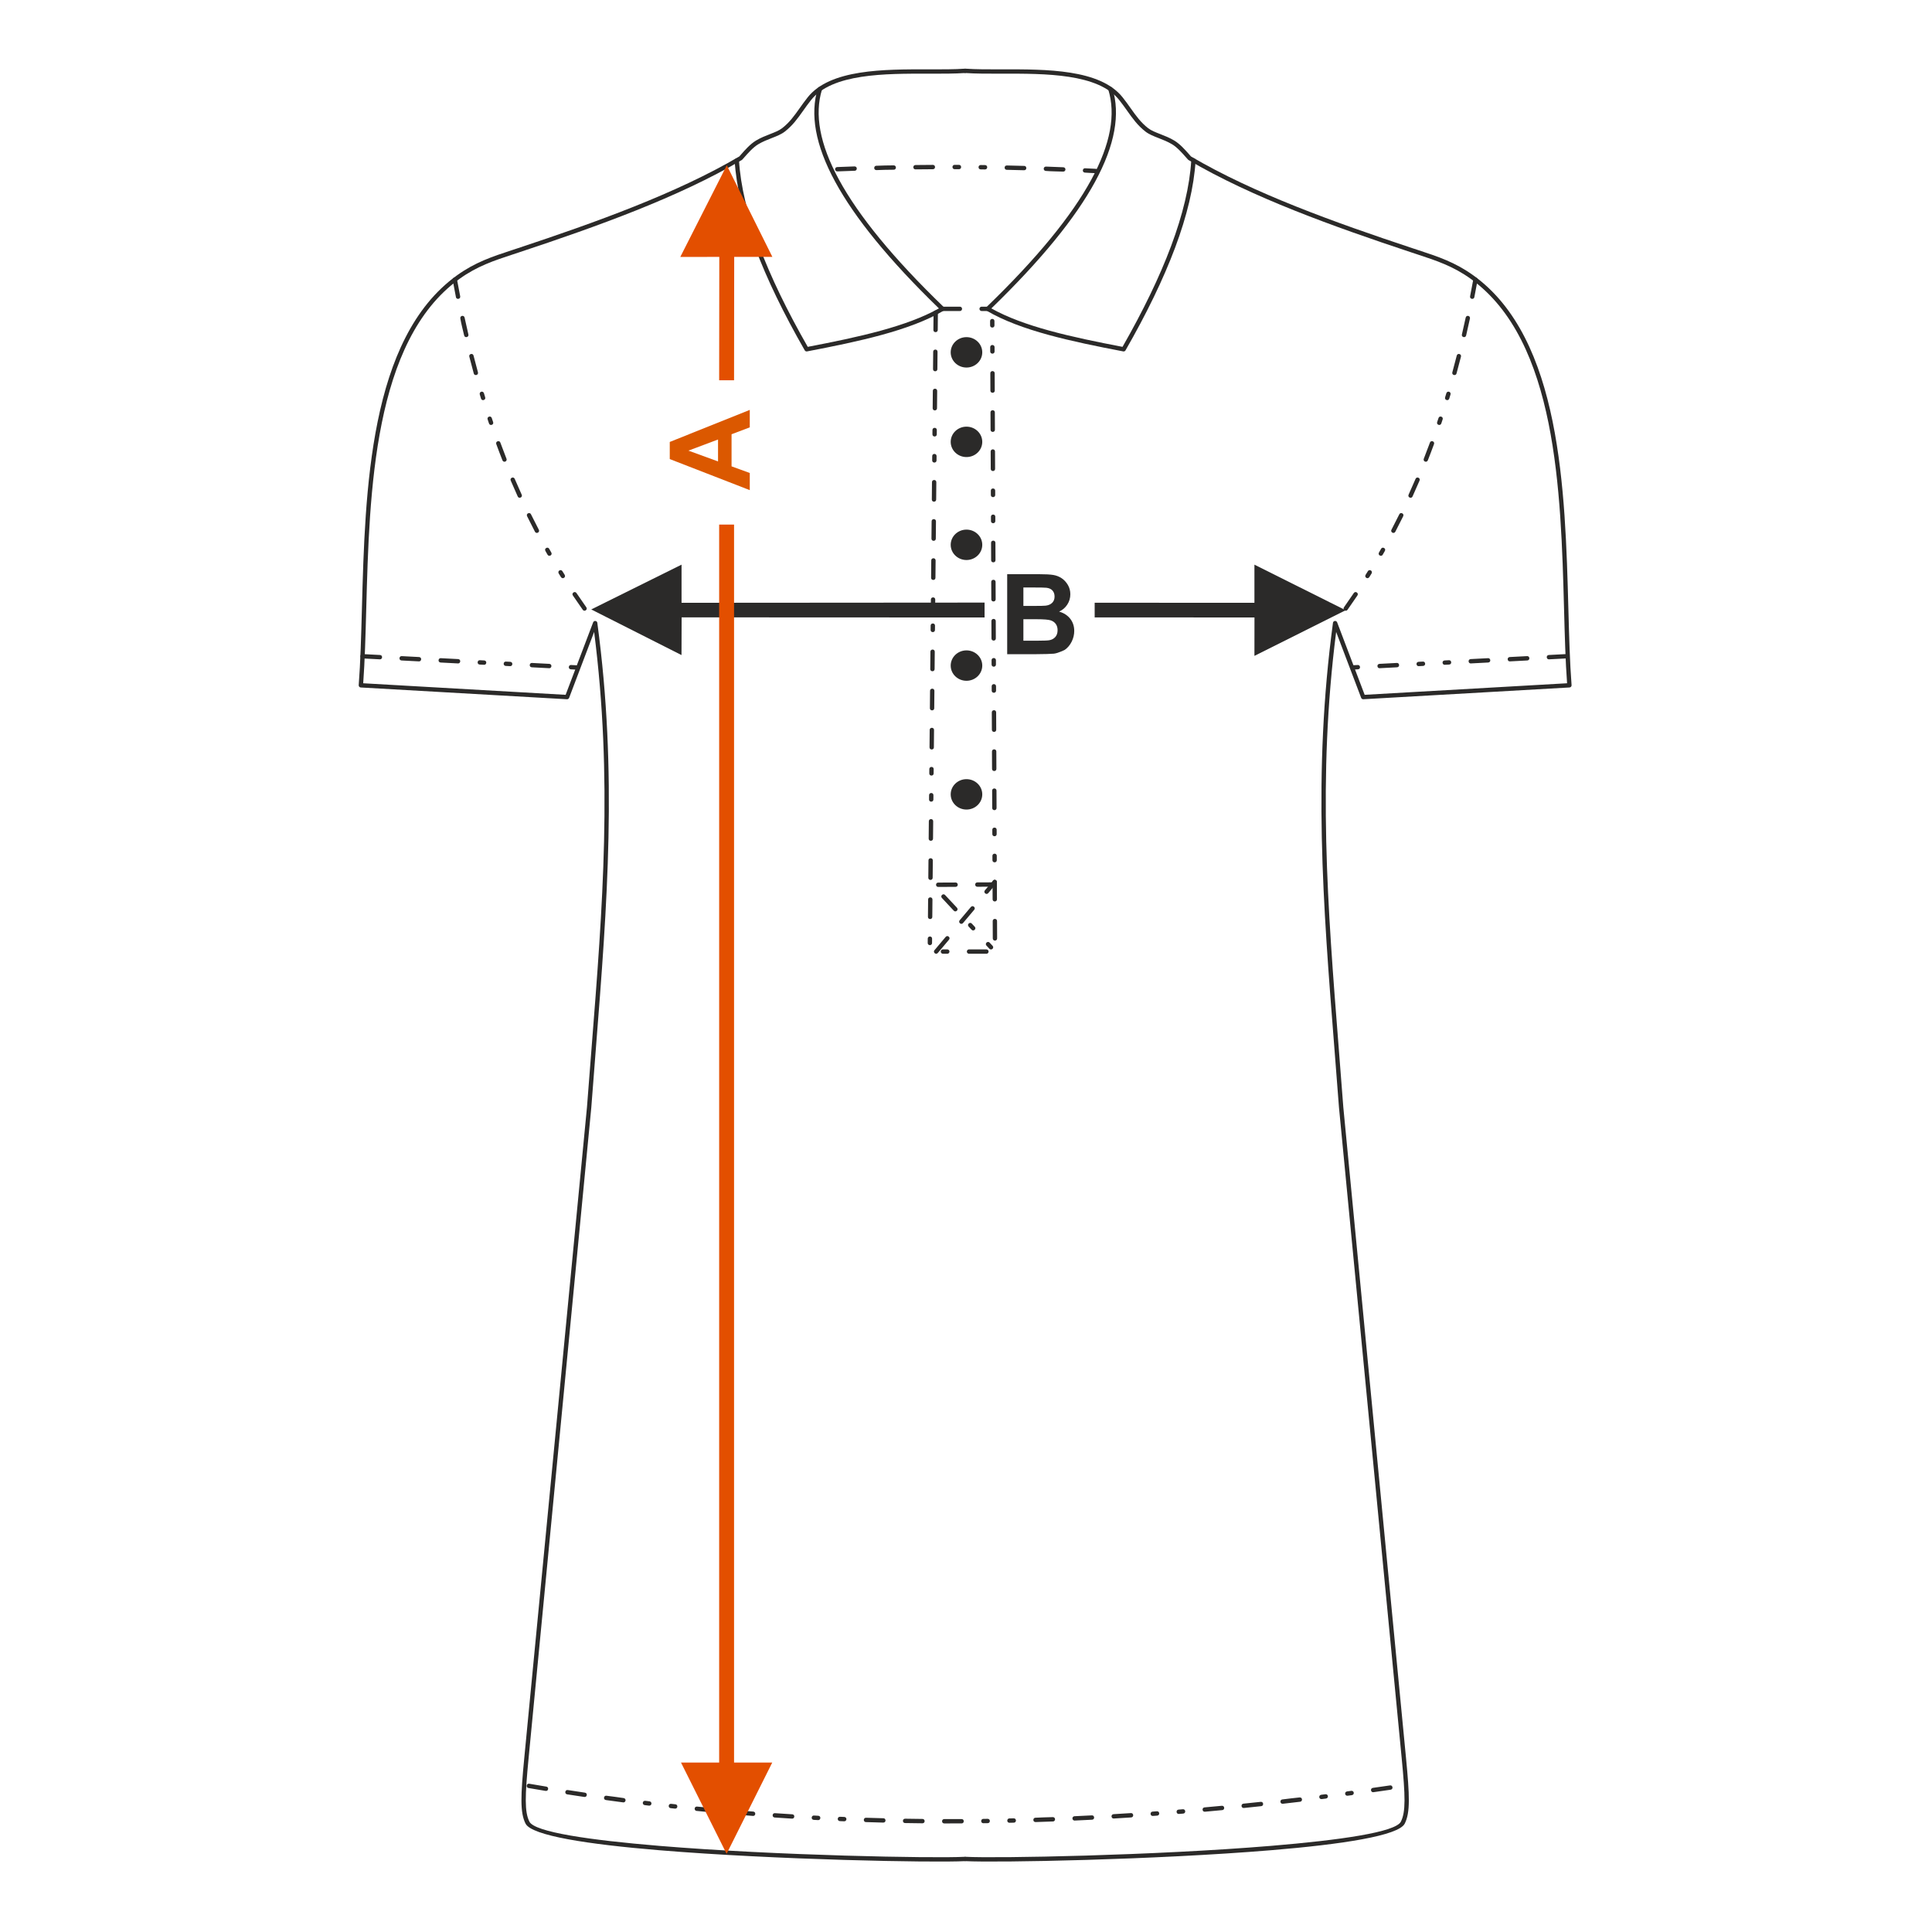 <?xml version="1.0" encoding="UTF-8"?>
<!DOCTYPE svg PUBLIC "-//W3C//DTD SVG 1.1//EN" "http://www.w3.org/Graphics/SVG/1.1/DTD/svg11.dtd">
<!-- Creator: CorelDRAW 2017 -->
<svg xmlns="http://www.w3.org/2000/svg" xml:space="preserve" width="1000px" height="1000px" version="1.1" style="shape-rendering:geometricPrecision; text-rendering:geometricPrecision; image-rendering:optimizeQuality; fill-rule:evenodd; clip-rule:evenodd"
viewBox="0 0 1000 1000"
 xmlns:xlink="http://www.w3.org/1999/xlink">
 <defs>
  <style type="text/css">
   <![CDATA[
    .fil1 {fill:none}
    .fil4 {fill:#2B2A29}
    .fil3 {fill:#2B2A29;fill-rule:nonzero}
    .fil0 {fill:#2B2A29;fill-rule:nonzero}
    .fil2 {fill:#DB5800;fill-rule:nonzero}
    .fil5 {fill:#E34F00;fill-rule:nonzero}
   ]]>
  </style>
 </defs>
 <g id="Ebene_x0020_1">
  <path class="fil0" d="M521.317 297.2l16.563 0c3.287,0 5.726,0.135 7.337,0.404 1.619,0.281 3.056,0.849 4.328,1.707 1.272,0.868 2.333,2.015 3.182,3.452 0.848,1.436 1.272,3.056 1.272,4.839 0,1.928 -0.52,3.712 -1.562,5.322 -1.041,1.62 -2.458,2.825 -4.242,3.634 2.517,0.742 4.444,1.996 5.804,3.77 1.35,1.774 2.025,3.856 2.025,6.257 0,1.89 -0.434,3.721 -1.311,5.504 -0.877,1.784 -2.074,3.211 -3.596,4.281 0,0 -3.385,1.716 -5.611,1.967 -1.389,0.145 -4.753,0.241 -10.085,0.279l-14.104 0 0 -41.416zm8.388 6.883l0 9.544 5.475 0c3.249,0 5.274,-0.048 6.064,-0.144 1.427,-0.164 2.555,-0.656 3.375,-1.475 0.819,-0.819 1.224,-1.889 1.224,-3.22 0,-1.282 -0.356,-2.314 -1.06,-3.114 -0.704,-0.8 -1.755,-1.282 -3.144,-1.446 -0.829,-0.097 -3.21,-0.145 -7.133,-0.145l-4.801 0zm0 16.428l0 11.106 7.751 0c3.008,0 4.926,-0.087 5.736,-0.25 1.244,-0.232 2.256,-0.781 3.036,-1.659 0.782,-0.887 1.177,-2.053 1.177,-3.528 0,-1.254 -0.299,-2.305 -0.907,-3.172 -0.597,-0.867 -1.474,-1.504 -2.612,-1.899 -1.138,-0.395 -3.615,-0.598 -7.423,-0.598l-6.758 0z"/>
  <rect class="fil1" x="-0.001" y="-0.001" width="1000.002" height="1000.002"/>
  <polygon class="fil0" points="649.29,312.007 566.599,311.973 566.599,319.562 649.316,319.602 649.29,339.479 696.506,315.863 649.29,292.263 "/>
  <polygon class="fil0" points="306.03,315.445 352.769,292.263 352.769,312.007 509.615,311.897 509.615,319.608 352.808,319.541 352.743,339.061 "/>
  <path class="fil2" d="M388.083 212.16l0 9.034 -9.429 3.576 0 16.611 9.429 3.442 0 8.87 -41.417 -16.081 0 -8.86 41.417 -16.592zm-16.428 15.329l-15.329 5.755 15.329 5.593 0 -11.348z"/>
  <path class="fil3" d="M499.547 37.786c-0.619,-0.042 -1.087,-0.577 -1.045,-1.196 0.041,-0.62 0.577,-1.088 1.196,-1.047 5.47,0.383 11.93,0.368 18.818,0.352 23.084,-0.054 50.936,-0.12 62.546,14.481 1.547,1.947 2.885,3.831 4.164,5.635 2.751,3.877 5.234,7.378 9.067,10.346 1.591,1.233 3.828,2.105 6.262,3.053 2.337,0.911 4.851,1.891 7.261,3.342 2.972,1.79 5.702,4.895 7.709,7.18l0.915 1.04c16.245,9.558 34.834,18.09 54.356,25.889 19.611,7.835 40.159,14.931 60.216,21.589l3.04 0.999c10.349,3.401 19.104,6.277 28.615,13.13 45.347,32.673 47.466,111.228 49.117,172.445 0.388,14.429 0.752,27.89 1.658,39.603 0.046,0.619 -0.419,1.159 -1.038,1.204l-106.758 6.096c-0.515,0.027 -0.969,-0.297 -1.126,-0.764l-12.934 -34.074c-9.659,75.838 -4.469,141.724 1.358,215.657 0.78,9.908 1.573,19.961 2.354,30.355l32.444 336.743c0.947,9.826 1.498,16.864 1.469,22.146 -0.03,5.423 -0.672,9.041 -2.124,11.915 -3.158,6.252 -32.336,10.707 -68.972,13.748 -60.755,5.042 -142.433,6.51 -158.499,5.664 -0.62,-0.031 -1.096,-0.56 -1.064,-1.178 0.031,-0.619 0.559,-1.096 1.178,-1.064 16.013,0.843 97.514,-0.627 158.201,-5.665 35.928,-2.983 64.417,-7.105 67.151,-12.516 1.288,-2.55 1.859,-5.864 1.888,-10.912 0.027,-5.189 -0.521,-12.166 -1.461,-21.926l-32.454 -336.788c-0.764,-10.189 -1.565,-20.342 -2.353,-30.346 -5.948,-75.477 -11.236,-142.578 -0.765,-220.54 0.049,-0.402 0.314,-0.763 0.718,-0.915 0.58,-0.218 1.227,0.075 1.446,0.655l14.241 37.516 104.773 -5.983c-0.839,-11.392 -1.194,-24.529 -1.574,-38.577 -1.637,-60.729 -3.739,-138.656 -48.185,-170.68 -9.218,-6.642 -17.826,-9.471 -27.998,-12.813l-3.049 -1.008c-20.102,-6.672 -40.691,-13.783 -60.339,-21.632 -19.681,-7.862 -38.427,-16.471 -54.812,-26.126 -0.095,-0.057 -0.184,-0.128 -0.263,-0.215l-1.058 -1.187c-1.911,-2.174 -4.51,-5.131 -7.181,-6.739 -2.27,-1.366 -4.675,-2.304 -6.91,-3.176 -2.595,-1.011 -4.98,-1.94 -6.825,-3.37 -4.099,-3.174 -6.673,-6.803 -9.524,-10.82 -1.254,-1.769 -2.566,-3.617 -4.094,-5.539 -10.934,-13.753 -38.194,-13.689 -60.787,-13.636 -6.964,0.017 -13.493,0.032 -18.969,-0.351z"/>
  <path class="fil3" d="M764.805 144.943c0.251,-1.507 -1.978,-1.824 -2.214,-0.405 -0.54,2.946 -1.099,5.888 -1.677,8.828 -0.258,1.544 1.977,1.816 2.208,0.434 0.579,-2.949 1.137,-5.901 1.683,-8.857zm-69.174 169.394c-0.858,1.226 0.995,2.504 1.838,1.299 1.742,-2.457 3.448,-4.932 5.131,-7.429 0.818,-1.17 -0.987,-2.514 -1.87,-1.254 -1.67,2.483 -3.368,4.942 -5.099,7.384zm11.2 -16.793c-0.742,1.236 1.023,2.457 1.909,1.191l1.192 -1.917c0.757,-1.389 -1.199,-2.377 -1.917,-1.181l-1.184 1.907zm6.916 -11.547c-0.738,1.354 1.271,2.37 1.953,1.119l1.116 -1.963c0.729,-1.337 -1.268,-2.371 -1.96,-1.105l-1.109 1.949zm6.468 -11.802c-0.687,1.26 1.26,2.388 1.994,1.043 1.397,-2.667 2.756,-5.352 4.087,-8.052 0.649,-1.427 -1.441,-2.266 -2.019,-0.992 -1.324,2.683 -2.674,5.351 -4.062,8.001zm8.861 -18.139c-0.613,1.35 1.436,2.276 2.049,0.93 1.247,-2.738 2.456,-5.493 3.639,-8.26 0.587,-1.293 -1.429,-2.293 -2.07,-0.884 -1.177,2.751 -2.378,5.49 -3.618,8.214zm7.87 -18.593c-0.495,1.36 1.459,2.219 2.095,0.818 1.099,-2.8 2.175,-5.611 3.207,-8.437 0.496,-1.484 -1.67,-2.103 -2.113,-0.773 -1.03,2.809 -2.096,5.606 -3.189,8.392zm6.92 -18.975c-0.471,1.414 1.668,2.114 2.134,0.717l0.716 -2.14c0.466,-1.399 -1.666,-2.12 -2.137,-0.706l-0.713 2.129zm4.115 -12.824c-0.445,1.334 1.66,2.132 2.152,0.652l0.653 -2.16c0.366,-1.466 -1.69,-2.042 -2.157,-0.641l-0.648 2.149zm3.739 -12.942c-0.376,1.499 1.825,1.972 2.169,0.594 0.769,-2.91 1.56,-5.805 2.305,-8.722 0.363,-1.451 -1.824,-1.979 -2.18,-0.556 -0.741,2.905 -1.529,5.787 -2.294,8.684zm4.952 -19.592c-0.348,1.394 1.822,1.995 2.193,0.51 0.681,-2.929 1.341,-5.863 1.975,-8.801 0.023,-0.091 0.03,-0.221 0.023,-0.317 -0.117,-1.279 -1.903,-1.438 -2.222,-0.157 -0.657,2.923 -1.289,5.846 -1.969,8.765z"/>
  <path class="fil3" d="M499.413 35.543c0.618,-0.041 1.155,0.427 1.196,1.047 0.041,0.619 -0.427,1.154 -1.046,1.196 -5.476,0.383 -12.005,0.368 -18.969,0.351 -22.592,-0.053 -49.852,-0.117 -60.787,13.636 -1.528,1.922 -2.839,3.77 -4.094,5.539 -2.851,4.017 -5.425,7.646 -9.524,10.82 -1.845,1.43 -4.229,2.359 -6.825,3.37 -2.235,0.872 -4.64,1.81 -6.91,3.176 -2.671,1.608 -5.27,4.565 -7.181,6.739l-1.058 1.187c-0.079,0.087 -0.168,0.158 -0.264,0.215 -16.383,9.655 -35.13,18.264 -54.81,26.126 -19.648,7.849 -40.238,14.96 -60.34,21.632l-3.049 1.008c-10.172,3.342 -18.78,6.171 -27.998,12.813 -44.446,32.024 -46.548,109.951 -48.185,170.68 -0.38,14.048 -0.735,27.185 -1.573,38.577l104.772 5.983 14.241 -37.516c0.219,-0.58 0.866,-0.873 1.446,-0.655 0.404,0.152 0.669,0.513 0.718,0.915 10.472,77.962 5.183,145.063 -0.765,220.54 -0.788,10.004 -1.589,20.157 -2.353,30.346l-32.454 336.788c-0.94,9.76 -1.488,16.737 -1.46,21.926 0.028,5.048 0.599,8.362 1.887,10.912 2.734,5.411 31.223,9.533 67.151,12.516 60.687,5.038 142.188,6.508 158.201,5.665 0.619,-0.032 1.148,0.445 1.178,1.064 0.032,0.618 -0.444,1.147 -1.064,1.178 -16.066,0.846 -97.744,-0.622 -158.499,-5.664 -36.636,-3.041 -65.813,-7.496 -68.972,-13.748 -1.452,-2.874 -2.094,-6.492 -2.124,-11.915 -0.028,-5.282 0.523,-12.32 1.469,-22.146l32.444 -336.743c0.781,-10.394 1.574,-20.447 2.355,-30.355 5.826,-73.933 11.016,-139.819 1.357,-215.657l-12.934 34.074c-0.156,0.467 -0.611,0.791 -1.126,0.764l-106.758 -6.096c-0.619,-0.045 -1.084,-0.585 -1.038,-1.204 0.906,-11.713 1.27,-25.174 1.658,-39.603 1.651,-61.217 3.77,-139.772 49.118,-172.445 9.51,-6.853 18.265,-9.729 28.614,-13.13l3.04 -0.999c20.058,-6.658 40.605,-13.754 60.217,-21.589 19.521,-7.799 38.11,-16.331 54.356,-25.889l0.914 -1.04c2.007,-2.285 4.738,-5.39 7.709,-7.18 2.411,-1.451 4.924,-2.431 7.261,-3.342 2.435,-0.948 4.671,-1.82 6.262,-3.053 3.833,-2.968 6.317,-6.469 9.067,-10.346 1.28,-1.804 2.617,-3.688 4.165,-5.635 11.609,-14.601 39.461,-14.535 62.545,-14.481 6.889,0.016 13.349,0.031 18.819,-0.352z"/>
  <path class="fil3" d="M236.519 144.538c-0.236,-1.42 -2.464,-1.102 -2.214,0.405 0.546,2.956 1.104,5.908 1.684,8.857 0.23,1.383 2.465,1.11 2.207,-0.434 -0.578,-2.94 -1.137,-5.882 -1.677,-8.828zm65.122 171.098c0.844,1.205 2.696,-0.073 1.838,-1.299 -1.73,-2.442 -3.429,-4.901 -5.099,-7.384 -0.883,-1.26 -2.687,0.084 -1.869,1.254 1.682,2.497 3.389,4.972 5.13,7.429zm-11.271 -16.901c0.886,1.266 2.651,0.045 1.909,-1.191l-1.184 -1.907c-0.718,-1.196 -2.674,-0.209 -1.917,1.181l1.192 1.917zm-6.959 -11.619c0.682,1.251 2.69,0.235 1.952,-1.119l-1.109 -1.949c-0.691,-1.266 -2.689,-0.232 -1.96,1.105l1.117 1.963zm-6.51 -11.878c0.734,1.344 2.681,0.217 1.995,-1.043 -1.389,-2.65 -2.739,-5.318 -4.062,-8.001 -0.579,-1.274 -2.669,-0.435 -2.02,0.992 1.331,2.7 2.69,5.385 4.087,8.052zm-8.916 -18.252c0.613,1.346 2.663,0.42 2.049,-0.93 -1.24,-2.724 -2.441,-5.463 -3.618,-8.214 -0.641,-1.409 -2.657,-0.409 -2.07,0.884 1.184,2.767 2.393,5.522 3.639,8.26zm-7.916 -18.705c0.636,1.401 2.59,0.542 2.095,-0.818 -1.093,-2.786 -2.159,-5.583 -3.189,-8.392 -0.443,-1.33 -2.608,-0.711 -2.113,0.773 1.032,2.826 2.108,5.637 3.207,8.437zm-6.958 -19.076c0.465,1.397 2.604,0.697 2.133,-0.717l-0.713 -2.129c-0.471,-1.414 -2.603,-0.693 -2.137,0.706l0.717 2.14zm-4.134 -12.889c0.493,1.48 2.597,0.682 2.153,-0.652l-0.649 -2.149c-0.466,-1.401 -2.523,-0.825 -2.157,0.641l0.653 2.16zm-3.756 -13c0.344,1.378 2.545,0.905 2.169,-0.594 -0.764,-2.897 -1.553,-5.779 -2.294,-8.684 -0.355,-1.423 -2.543,-0.895 -2.18,0.556 0.745,2.917 1.536,5.812 2.305,8.722zm-4.976 -19.676c0.371,1.485 2.541,0.884 2.193,-0.51 -0.68,-2.919 -1.312,-5.842 -1.968,-8.765 -0.348,-1.392 -2.335,-1.039 -2.219,0.353 0.457,2.826 1.336,6.093 1.994,8.922z"/>
  <path class="fil3" d="M423.314 45.709c0.182,-0.592 0.81,-0.925 1.402,-0.743 0.592,0.182 0.925,0.81 0.743,1.403 -3.909,12.686 -1.28,28.113 8.822,46.667 10.201,18.739 27.997,40.614 54.335,66.015 0.446,0.43 0.46,1.14 0.03,1.586 -0.088,0.092 -0.186,0.165 -0.293,0.22 -8.728,5.132 -19.648,9.101 -31.766,12.432 -12.115,3.33 -25.39,6.019 -38.862,8.598 -0.483,0.092 -0.954,-0.14 -1.186,-0.546 -10.864,-18.938 -19.51,-36.693 -25.654,-53.11 -6.155,-16.451 -9.793,-31.551 -10.626,-45.143 -0.036,-0.619 0.435,-1.151 1.055,-1.187 0.619,-0.036 1.151,0.436 1.187,1.055 0.819,13.372 4.408,28.256 10.485,44.493 6.013,16.07 14.473,33.48 25.105,52.08 13.185,-2.53 26.147,-5.17 37.907,-8.403 11.373,-3.126 21.657,-6.812 29.989,-11.495 -25.917,-25.122 -43.504,-46.839 -53.675,-65.522 -10.411,-19.122 -13.087,-35.126 -8.998,-48.4z"/>
  <path class="fil3" d="M485.457 161.812c0,-1.51 -2.25,-1.477 -2.25,-0.021l-0.083 9.001c0,1.511 2.25,1.478 2.25,0.021l0.083 -9.001zm29.265 4.366c0,-1.471 -2.25,-1.485 -2.25,0.01l0.01 2.25c0,1.472 2.25,1.486 2.25,-0.009l-0.01 -2.251zm0.061 13.503c0,-1.472 -2.251,-1.486 -2.251,0.009l0.01 2.25c0,1.472 2.25,1.486 2.25,-0.009l-0.009 -2.25zm0.059 13.502c0,-1.472 -2.251,-1.486 -2.251,0.009l0.04 9.002c0,1.471 2.25,1.485 2.25,-0.009l-0.039 -9.002zm0.089 20.253c0,-1.471 -2.251,-1.485 -2.251,0.009l0.04 9.002c0,1.471 2.25,1.486 2.25,-0.01l-0.039 -9.001zm0.089 20.253c0,-1.471 -2.251,-1.485 -2.251,0.01l0.04 9.001c0,1.471 2.251,1.485 2.251,-0.009l-0.04 -9.002zm0.089 20.254c0,-1.472 -2.251,-1.486 -2.251,0.009l0.01 2.251c0,1.471 2.25,1.485 2.25,-0.01l-0.009 -2.25zm0.058 13.502c0,-1.471 -2.25,-1.486 -2.25,0.009l0.009 2.25c0,1.472 2.25,1.486 2.25,-0.009l-0.009 -2.25zm0.058 13.502c0,-1.472 -2.25,-1.486 -2.25,0.009l0.039 9.002c0,1.471 2.251,1.485 2.251,-0.01l-0.04 -9.001zm0.088 20.253c0,-1.471 -2.25,-1.485 -2.25,0.01l0.039 9.001c0,1.471 2.251,1.486 2.251,-0.01l-0.04 -9.001zm0.089 20.253c0,-1.471 -2.251,-1.485 -2.251,0.01l0.04 9.001c0,1.472 2.249,1.486 2.249,-0.009l-0.038 -9.002zm0.088 20.254c0,-1.472 -2.251,-1.486 -2.251,0.009l0.01 2.251c0,1.471 2.25,1.485 2.25,-0.01l-0.009 -2.25zm0.058 13.502c0,-1.471 -2.25,-1.486 -2.25,0.01l0.009 2.25c0,1.471 2.251,1.485 2.251,-0.009l-0.01 -2.251zm0.058 13.502c0,-1.471 -2.25,-1.485 -2.25,0.009l0.039 9.002c0,1.472 2.251,1.486 2.251,-0.01l-0.04 -9.001zm0.089 20.253c0,-1.471 -2.251,-1.485 -2.251,0.01l0.039 9.001c0,1.471 2.251,1.485 2.251,-0.009l-0.039 -9.002zm0.088 20.253c0,-1.471 -2.251,-1.485 -2.251,0.01l0.039 9.001c0,1.472 2.25,1.486 2.25,-0.009l-0.038 -9.002zm0.088 20.254c0,-1.471 -2.251,-1.485 -2.251,0.009l0.01 2.251c0,1.471 2.25,1.485 2.25,-0.01l-0.009 -2.25zm0.058 13.502c0,-1.472 -2.25,-1.486 -2.25,0.01l0.009 2.249c0,1.472 2.251,1.486 2.251,-0.009l-0.01 -2.25zm0.058 13.501c0,-1.472 -2.25,-1.486 -2.25,0.009l0.039 9.001c0,1.472 2.251,1.486 2.251,-0.009l-0.04 -9.001zm0.089 20.252c0,-1.471 -2.251,-1.485 -2.251,0.009l0.039 9.001c0,1.472 2.25,1.486 2.25,-0.009l-0.038 -9.001zm-5.504 16.935c1.197,0 1.577,-1.644 0.444,-2.159 -0.155,-0.056 -0.265,-0.091 -0.444,-0.091l-9.002 0c-1.196,0 -1.576,1.645 -0.444,2.16 0.155,0.056 0.265,0.09 0.444,0.09l9.002 0zm-20.253 0c1.196,0 1.576,-1.644 0.444,-2.159 -0.155,-0.056 -0.265,-0.091 -0.444,-0.091l-2.251 0c-1.196,0 -1.577,1.645 -0.444,2.16 0.155,0.056 0.265,0.09 0.444,0.09l2.251 0zm-10.138 -5.582c0,1.51 2.25,1.478 2.25,0.021l0.021 -2.25c0,-1.511 -2.25,-1.478 -2.25,-0.022l-0.021 2.251zm0.125 -13.503c0,1.511 2.251,1.478 2.251,0.022l0.084 -9.001c0,-1.51 -2.25,-1.478 -2.25,-0.021l-0.085 9zm0.189 -20.252c0,1.51 2.251,1.478 2.251,0.021l0.084 -9.002c0,-1.51 -2.251,-1.478 -2.251,-0.021l-0.084 9.002zm0.189 -20.254c0,1.51 2.251,1.478 2.251,0.021l0.084 -9.001c0,-1.511 -2.251,-1.478 -2.251,-0.022l-0.084 9.002zm0.189 -20.253c0,1.51 2.251,1.477 2.251,0.021l0.02 -2.25c0,-1.51 -2.25,-1.478 -2.25,-0.021l-0.021 2.25zm0.125 -13.502c0,1.51 2.251,1.478 2.251,0.021l0.02 -2.25c0,-1.511 -2.25,-1.478 -2.25,-0.022l-0.021 2.251zm0.126 -13.503c0,1.511 2.25,1.478 2.25,0.022l0.083 -9.001c0,-1.51 -2.25,-1.478 -2.25,-0.021l-0.083 9zm0.187 -20.252c0,1.511 2.25,1.478 2.25,0.022l0.084 -9.001c0,-1.51 -2.251,-1.478 -2.251,-0.021l-0.083 9zm0.188 -20.252c0,1.511 2.251,1.478 2.251,0.022l0.083 -9.001c0,-1.51 -2.25,-1.478 -2.25,-0.021l-0.084 9zm0.188 -20.252c0,1.511 2.25,1.478 2.25,0.022l0.021 -2.25c0,-1.51 -2.25,-1.478 -2.25,-0.021l-0.021 2.249zm0.125 -13.5c0,1.51 2.25,1.477 2.25,0.021l0.021 -2.251c0,-1.51 -2.25,-1.477 -2.25,-0.021l-0.021 2.251zm0.125 -13.502c0,1.51 2.25,1.478 2.25,0.021l0.084 -9.001c0,-1.51 -2.251,-1.477 -2.251,-0.021l-0.083 9.001zm0.188 -20.252c0,1.51 2.251,1.478 2.251,0.021l0.083 -9.001c0,-1.51 -2.25,-1.477 -2.25,-0.021l-0.084 9.001zm0.188 -20.252c0,1.51 2.25,1.478 2.25,0.021l0.083 -9.001c0,-1.51 -2.25,-1.477 -2.25,-0.021l-0.083 9.001zm0.187 -20.252c0,1.51 2.25,1.478 2.25,0.021l0.022 -2.249c0,-1.511 -2.251,-1.478 -2.251,-0.022l-0.021 2.25zm0.125 -13.501c0,1.51 2.251,1.478 2.251,0.021l0.02 -2.249c0,-1.51 -2.25,-1.478 -2.25,-0.021l-0.021 2.249zm0.125 -13.501c0,1.511 2.25,1.478 2.25,0.022l0.083 -9.001c0,-1.51 -2.25,-1.478 -2.25,-0.021l-0.083 9zm0.187 -20.252c0,1.511 2.25,1.478 2.25,0.022l0.083 -9.001c0,-1.511 -2.25,-1.478 -2.25,-0.021l-0.083 9z"/>
  <path class="fil3" d="M487.838 158.735c-1.197,0 -1.577,1.644 -0.444,2.159 0.155,0.056 0.264,0.091 0.444,0.091l9.001 0c1.196,0 1.577,-1.645 0.444,-2.16 -0.155,-0.055 -0.265,-0.09 -0.444,-0.09l-9.001 0zm23.434 2.25c1.197,0 1.578,-1.645 0.445,-2.16 -0.156,-0.055 -0.265,-0.09 -0.445,-0.09l-3.181 0c-1.197,0 -1.578,1.644 -0.445,2.159 0.155,0.056 0.265,0.091 0.445,0.091l3.181 0z"/>
  <path class="fil3" d="M514.872 458.946c1.471,0 1.486,-2.251 -0.01,-2.251l-9.001 0.039c-1.471,0 -1.485,2.25 0.01,2.25l9.001 -0.038zm-2.748 32.142c0.937,1.056 2.675,-0.375 1.643,-1.537l-1.538 -1.643c-0.938,-1.055 -2.675,0.375 -1.643,1.537l1.538 1.643zm-9.226 -9.86c0.939,1.055 2.676,-0.376 1.644,-1.537l-1.537 -1.643c-0.938,-1.056 -2.676,0.376 -1.644,1.537l1.537 1.643zm-9.224 -9.86c0.938,1.056 2.676,-0.375 1.643,-1.537l-6.149 -6.572c-0.939,-1.056 -2.676,0.376 -1.644,1.536l6.15 6.573zm-8.066 -14.546c-1.471,0 -1.485,2.25 0.009,2.25l9.002 -0.039c1.472,0 1.486,-2.25 -0.01,-2.25l-9.001 0.039z"/>
  <path class="fil3" d="M483.684 491.811c-0.936,1.054 0.687,2.615 1.721,1.45l5.8 -6.882c0.938,-1.055 -0.685,-2.615 -1.721,-1.451l-5.8 6.883zm32.038 -34.529c0.937,-1.054 -0.686,-2.615 -1.721,-1.451l-4.216 5.004c-0.937,1.054 0.687,2.615 1.721,1.451l4.216 -5.004zm-11.466 13.609c0.937,-1.054 -0.686,-2.615 -1.721,-1.451l-5.8 6.884c-0.937,1.053 0.686,2.614 1.721,1.45l5.8 -6.883z"/>
  <ellipse class="fil4" cx="500.25" cy="182.37" rx="7.578" ry="7.278"/>
  <path class="fil3" d="M500.25 174.501c2.249,0 4.289,0.879 5.767,2.298 1.484,1.424 2.402,3.394 2.402,5.571 0,2.177 -0.918,4.146 -2.402,5.57 -1.478,1.42 -3.518,2.298 -5.767,2.298 -2.249,0 -4.289,-0.878 -5.767,-2.298 -1.483,-1.424 -2.401,-3.393 -2.401,-5.57 0,-2.177 0.918,-4.147 2.401,-5.571 1.478,-1.419 3.518,-2.298 5.767,-2.298zm4.951 3.147c-1.265,-1.214 -3.015,-1.966 -4.951,-1.966 -1.935,0 -3.685,0.752 -4.95,1.966 -1.258,1.209 -2.037,2.878 -2.037,4.722 0,1.843 0.779,3.513 2.037,4.722 1.265,1.214 3.015,1.965 4.95,1.965 1.936,0 3.686,-0.752 4.951,-1.965 1.257,-1.209 2.037,-2.879 2.037,-4.722 0,-1.844 -0.78,-3.513 -2.037,-4.722z"/>
  <ellipse class="fil4" cx="500.25" cy="228.705" rx="7.578" ry="7.278"/>
  <path class="fil3" d="M500.25 220.837c2.249,0 4.289,0.878 5.767,2.297 1.484,1.425 2.402,3.395 2.402,5.571 0,2.177 -0.918,4.147 -2.402,5.572 -1.478,1.419 -3.518,2.297 -5.767,2.297 -2.249,0 -4.289,-0.878 -5.767,-2.297 -1.483,-1.425 -2.401,-3.395 -2.401,-5.572 0,-2.176 0.918,-4.146 2.401,-5.571 1.478,-1.419 3.518,-2.297 5.767,-2.297zm4.951 3.147c-1.265,-1.214 -3.015,-1.966 -4.951,-1.966 -1.935,0 -3.685,0.752 -4.95,1.966 -1.258,1.208 -2.037,2.878 -2.037,4.721 0,1.844 0.779,3.513 2.037,4.722 1.265,1.214 3.015,1.965 4.95,1.965 1.936,0 3.686,-0.751 4.951,-1.965 1.257,-1.209 2.037,-2.878 2.037,-4.722 0,-1.843 -0.78,-3.513 -2.037,-4.721z"/>
  <ellipse class="fil4" cx="500.25" cy="281.996" rx="7.578" ry="7.278"/>
  <path class="fil3" d="M500.25 274.128c2.249,0 4.289,0.878 5.767,2.298 1.484,1.424 2.402,3.394 2.402,5.571 0,2.176 -0.918,4.146 -2.402,5.57 -1.478,1.42 -3.518,2.298 -5.767,2.298 -2.249,0 -4.289,-0.878 -5.767,-2.298 -1.483,-1.424 -2.401,-3.394 -2.401,-5.57 0,-2.177 0.918,-4.147 2.401,-5.571 1.478,-1.42 3.518,-2.298 5.767,-2.298zm4.951 3.147c-1.265,-1.214 -3.015,-1.966 -4.951,-1.966 -1.935,0 -3.685,0.751 -4.95,1.966 -1.258,1.208 -2.037,2.878 -2.037,4.722 0,1.843 0.779,3.513 2.037,4.721 1.265,1.215 3.015,1.966 4.95,1.966 1.936,0 3.686,-0.752 4.951,-1.966 1.257,-1.208 2.037,-2.878 2.037,-4.721 0,-1.844 -0.78,-3.514 -2.037,-4.722z"/>
  <ellipse class="fil4" cx="500.25" cy="344.507" rx="7.578" ry="7.278"/>
  <path class="fil3" d="M500.25 336.638c2.249,0 4.289,0.878 5.767,2.298 1.484,1.424 2.402,3.394 2.402,5.571 0,2.176 -0.918,4.146 -2.402,5.571 -1.478,1.419 -3.518,2.297 -5.767,2.297 -2.249,0 -4.289,-0.878 -5.767,-2.297 -1.483,-1.425 -2.401,-3.395 -2.401,-5.571 0,-2.177 0.918,-4.147 2.401,-5.571 1.478,-1.42 3.518,-2.298 5.767,-2.298zm4.951 3.148c-1.265,-1.215 -3.015,-1.967 -4.951,-1.967 -1.935,0 -3.685,0.752 -4.95,1.967 -1.258,1.207 -2.037,2.878 -2.037,4.721 0,1.843 0.779,3.513 2.037,4.722 1.265,1.214 3.015,1.965 4.95,1.965 1.936,0 3.686,-0.752 4.951,-1.965 1.257,-1.209 2.037,-2.879 2.037,-4.722 0,-1.843 -0.78,-3.514 -2.037,-4.721z"/>
  <ellipse class="fil4" cx="500.25" cy="411.16" rx="7.578" ry="7.278"/>
  <path class="fil3" d="M500.25 403.292c2.249,0 4.289,0.878 5.767,2.297 1.484,1.425 2.402,3.394 2.402,5.571 0,2.177 -0.918,4.146 -2.402,5.571 -1.478,1.419 -3.518,2.298 -5.767,2.298 -2.249,0 -4.289,-0.879 -5.767,-2.298 -1.483,-1.425 -2.401,-3.394 -2.401,-5.571 0,-2.177 0.918,-4.146 2.401,-5.571 1.478,-1.419 3.518,-2.297 5.767,-2.297zm4.951 3.146c-1.265,-1.213 -3.015,-1.965 -4.951,-1.965 -1.935,0 -3.685,0.751 -4.95,1.965 -1.258,1.209 -2.037,2.878 -2.037,4.722 0,1.844 0.779,3.513 2.037,4.722 1.265,1.214 3.015,1.965 4.95,1.965 1.936,0 3.686,-0.751 4.951,-1.965 1.257,-1.209 2.037,-2.878 2.037,-4.722 0,-1.844 -0.78,-3.513 -2.037,-4.722z"/>
  <path class="fil3" d="M433.318 86.469c-1.494,0.124 -1.4,2.248 0.09,2.248 2.995,-0.12 5.992,-0.229 8.988,-0.332 1.388,0 1.502,-2.249 -0.077,-2.249 -3.001,0.102 -6.001,0.213 -9.001,0.333zm133.717 3.158c1.395,0.116 1.681,-2.117 0.12,-2.247l-5.511 -0.285c-1.327,-0.111 -1.702,1.99 -0.205,2.239 1.814,0.161 3.763,0.196 5.596,0.293zm-16.734 -0.801c1.496,0 1.583,-2.124 0.094,-2.248l-9.001 -0.35c-1.44,0 -1.577,2.01 -0.203,2.239 2.887,0.252 6.174,0.242 9.11,0.359zm-20.225 -0.705c1.561,0 1.468,-2.248 0.063,-2.248 -3.002,-0.086 -6.004,-0.151 -9.006,-0.223 -1.544,0 -1.472,2.25 -0.048,2.25 2.997,0.072 5.995,0.136 8.991,0.221zm-20.232 -0.418c1.521,0 1.476,-2.251 0.03,-2.251l-2.252 -0.028c-1.517,0 -1.476,2.25 -0.027,2.25l2.249 0.029zm-13.491 -0.119c1.494,0 1.48,-2.251 0.009,-2.251l-2.253 -0.007c-1.485,0 -1.481,2.251 -0.004,2.251l2.248 0.007zm-13.492 0.009c1.468,0 1.487,-2.25 -0.012,-2.25 -3.002,0.009 -6.007,0.041 -9.008,0.076 -1.451,0 -1.49,2.25 0.026,2.25 2.998,-0.035 5.998,-0.066 8.994,-0.076zm-20.235 0.253c1.427,0 1.495,-2.251 -0.045,-2.251 -2.944,0.056 -6.084,0.034 -9.006,0.206 -1.409,0 -1.497,2.249 0.059,2.249 2.917,-0.171 6.053,-0.149 8.992,-0.204z"/>
  <path class="fil3" d="M187.718 338.553c-1.392,-0.117 -1.68,2.116 -0.118,2.247l8.989 0.47c1.393,0.116 1.681,-2.116 0.118,-2.247l-8.989 -0.47zm110.582 8.045c1.393,0.117 1.681,-2.116 0.118,-2.246l-2.83 -0.149c-1.393,-0.117 -1.681,2.116 -0.118,2.246l2.83 0.149zm-14.067 -0.738c1.393,0.117 1.681,-2.115 0.118,-2.246l-8.99 -0.472c-1.393,-0.115 -1.681,2.117 -0.118,2.248l8.99 0.47zm-20.226 -1.059c1.393,0.116 1.681,-2.117 0.118,-2.248l-2.247 -0.117c-1.393,-0.117 -1.681,2.117 -0.119,2.247l2.248 0.118zm-13.484 -0.707c1.393,0.117 1.681,-2.116 0.118,-2.247l-2.246 -0.117c-1.393,-0.117 -1.681,2.116 -0.118,2.247l2.246 0.117zm-13.483 -0.706c1.393,0.116 1.681,-2.116 0.118,-2.247l-8.989 -0.47c-1.392,-0.117 -1.681,2.116 -0.118,2.247l8.989 0.47zm-20.225 -1.059c1.392,0.116 1.681,-2.116 0.118,-2.247l-8.989 -0.47c-1.393,-0.117 -1.681,2.116 -0.118,2.247l8.989 0.47z"/>
  <path class="fil3" d="M810.76 340.8c1.564,-0.131 1.275,-2.364 -0.118,-2.247l-8.989 0.47c-1.563,0.131 -1.274,2.363 0.118,2.247l8.989 -0.47zm-110.816 3.552c-1.564,0.13 -1.275,2.363 0.118,2.246l2.83 -0.149c1.563,-0.13 1.274,-2.363 -0.118,-2.246l-2.83 0.149zm14.067 -0.738c-1.564,0.131 -1.275,2.363 0.118,2.246l8.989 -0.47c1.563,-0.131 1.274,-2.363 -0.118,-2.248l-8.989 0.472zm20.226 -1.061c-1.564,0.131 -1.275,2.364 0.118,2.248l2.246 -0.118c1.564,-0.13 1.275,-2.364 -0.118,-2.247l-2.246 0.117zm13.483 -0.706c-1.564,0.131 -1.275,2.364 0.118,2.247l2.247 -0.117c1.563,-0.131 1.274,-2.364 -0.118,-2.247l-2.247 0.117zm13.483 -0.706c-1.563,0.131 -1.274,2.363 0.118,2.247l8.99 -0.47c1.563,-0.131 1.274,-2.364 -0.118,-2.247l-8.99 0.47zm20.226 -1.059c-1.564,0.131 -1.275,2.363 0.118,2.247l8.989 -0.47c1.563,-0.131 1.275,-2.364 -0.118,-2.247l-8.989 0.47z"/>
  <path class="fil3" d="M273.918 923.257c-1.477,-0.246 -1.827,1.976 -0.382,2.217 2.96,0.509 5.92,1.007 8.883,1.497 1.461,0.243 1.833,-1.976 0.368,-2.22 -2.958,-0.489 -5.914,-0.987 -8.869,-1.494zm445.889 3.094c1.519,-0.253 1.083,-2.461 -0.325,-2.227l-8.905 1.279c-1.531,0.255 -1.079,2.46 0.315,2.228 2.973,-0.421 5.944,-0.848 8.915,-1.28zm-20.069 2.819c1.365,-0.228 1.243,-2.129 -0.064,-2.238 -0.082,0 -0.154,-0.006 -0.235,0.007l-2.229 0.3c-1.449,0.242 -1.213,2.348 0.282,2.232 0.748,-0.093 1.498,-0.201 2.246,-0.301zm-13.395 1.757c1.468,-0.245 1.208,-2.348 -0.269,-2.235l-2.245 0.285c-1.473,0.245 -1.212,2.357 0.279,2.232l2.235 -0.282zm-13.41 1.655c1.309,-0.11 1.376,-2.242 -0.193,-2.242 -2.97,0.268 -6.031,0.71 -9.007,1.051 -1.395,0.117 -1.308,2.366 0.254,2.236 2.983,-0.34 5.964,-0.69 8.946,-1.045zm-20.135 2.287c1.411,-0.117 1.305,-2.366 -0.241,-2.238 -2.98,0.317 -5.969,0.608 -8.946,0.939 -1.428,0.118 -1.301,2.366 0.227,2.239 2.985,-0.322 5.974,-0.622 8.96,-0.94zm-20.165 2.046c1.448,-0.121 1.298,-2.366 -0.212,-2.241 -2.985,0.283 -5.97,0.56 -8.956,0.829 -1.461,0.121 -1.291,2.365 0.199,2.241 2.991,-0.269 5.98,-0.546 8.969,-0.829zm-20.187 1.795c1.481,-0.123 1.29,-2.366 -0.184,-2.243l-2.241 0.184c-1.486,0.124 -1.289,2.365 0.18,2.243l2.245 -0.184zm-13.47 1.054c1.504,-0.125 1.286,-2.365 -0.166,-2.244l-2.242 0.165c-1.51,0.125 -1.286,2.365 0.161,2.244l2.247 -0.165zm-13.481 0.937c1.531,-0.127 1.281,-2.363 -0.144,-2.245 -2.992,0.194 -5.984,0.379 -8.978,0.557 -1.547,0.129 -1.278,2.365 0.132,2.248 2.997,-0.178 5.994,-0.366 8.99,-0.56zm-20.232 1.182c1.565,-0.13 1.274,-2.363 -0.116,-2.247 -2.994,0.155 -5.989,0.298 -8.984,0.436 -1.379,0.115 -1.428,2 -0.133,2.235 0.08,0.006 0.15,0.02 0.235,0.013 3,-0.138 5.999,-0.282 8.998,-0.437zm-20.25 0.907c1.317,0 1.548,-2.129 -0.011,-2.25 -2.981,0.024 -6.067,0.218 -9.061,0.313 -1.397,0 -1.501,2.249 0.069,2.249 3.001,-0.094 6.003,-0.201 9.003,-0.312zm-20.258 0.624c1.417,0 1.496,-2.25 -0.053,-2.25l-2.248 0.052c-1.422,0 -1.496,2.25 0.049,2.25l2.252 -0.052zm-13.512 0.256c1.447,0 1.491,-2.25 -0.029,-2.25l-2.249 0.03c-1.45,0 -1.49,2.25 0.027,2.25l2.251 -0.03zm-13.512 0.125c1.472,0 1.486,-2.25 -0.009,-2.25 -2.996,0 -5.997,0.034 -8.993,0.009 -1.487,0 -1.482,2.251 -0.007,2.251 3.002,0.023 6.008,-0.01 9.009,-0.01zm-20.27 -0.06c1.515,0 1.478,-2.251 0.026,-2.251 -2.998,-0.029 -5.996,-0.071 -8.993,-0.123 -1.534,0 -1.474,2.251 -0.041,2.251 3.003,0.051 6.005,0.093 9.008,0.123zm-20.266 -0.363c1.555,0 1.469,-2.249 0.058,-2.249 -2.996,-0.071 -5.994,-0.162 -8.989,-0.259 -1.575,0 -1.466,2.249 -0.074,2.249 3.001,0.096 6.004,0.188 9.005,0.259zm-20.26 -0.67c1.496,0 1.582,-2.124 0.094,-2.248l-2.246 -0.093c-1.5,0 -1.582,2.124 -0.097,2.248l2.249 0.093zm-13.499 -0.619c1.39,0.115 1.682,-2.117 0.116,-2.247 -0.745,-0.038 -1.503,-0.064 -2.244,-0.117 -1.397,-0.117 -1.681,2.116 -0.122,2.247 0.746,0.05 1.502,0.079 2.25,0.117zm-13.493 -0.76c1.421,0.118 1.676,-2.118 0.141,-2.246 -2.992,-0.184 -5.984,-0.379 -8.975,-0.583 -1.439,-0.121 -1.671,2.117 -0.156,2.244 2.996,0.209 5.993,0.4 8.99,0.585zm-20.221 -1.404c1.463,0.121 1.667,-2.119 0.175,-2.244 -2.989,-0.231 -5.978,-0.472 -8.965,-0.725 -1.483,-0.124 -1.66,2.119 -0.19,2.241 2.992,0.254 5.985,0.496 8.98,0.728zm-20.198 -1.725c1.507,0.126 1.659,-2.12 0.21,-2.241 -2.985,-0.275 -5.968,-0.57 -8.952,-0.868 -1.526,-0.127 -1.654,2.12 -0.225,2.239 2.988,0.3 5.977,0.594 8.967,0.87zm-20.168 -2.048c1.555,0.13 1.65,-2.119 0.248,-2.236l-2.235 -0.247c-1.558,-0.13 -1.649,2.12 -0.251,2.236l2.238 0.247zm-13.425 -1.545c1.479,0.123 1.755,-1.986 0.271,-2.234l-2.232 -0.271c-1.484,-0.124 -1.755,1.987 -0.274,2.234l2.235 0.271zm-13.408 -1.689c1.283,0.214 1.891,-1.805 0.379,-2.217 -2.932,-0.486 -6.034,-0.809 -8.997,-1.22 -1.389,-0.231 -1.848,1.973 -0.309,2.23 2.975,0.411 5.95,0.817 8.927,1.207zm-20.077 -2.807c1.417,0.236 1.841,-1.974 0.333,-2.226 -2.966,-0.441 -5.93,-0.892 -8.893,-1.35 -1.434,-0.239 -1.838,1.975 -0.346,2.224 2.968,0.459 5.935,0.91 8.906,1.352z"/>
  <path class="fil3" d="M575.795 45.709c-0.181,-0.592 -0.81,-0.925 -1.401,-0.743 -0.592,0.182 -0.925,0.81 -0.743,1.403 3.908,12.686 1.28,28.113 -8.823,46.667 -10.2,18.739 -27.996,40.614 -54.334,66.015 -0.447,0.43 -0.46,1.14 -0.031,1.586 0.088,0.092 0.187,0.165 0.294,0.22 8.728,5.132 19.648,9.101 31.766,12.432 12.114,3.33 25.39,6.019 38.861,8.598 0.484,0.092 0.955,-0.14 1.186,-0.546 10.866,-18.938 19.51,-36.693 25.655,-53.11 6.155,-16.451 9.793,-31.551 10.626,-45.143 0.036,-0.619 -0.436,-1.151 -1.055,-1.187 -0.619,-0.036 -1.151,0.436 -1.187,1.055 -0.819,13.372 -4.409,28.256 -10.484,44.493 -6.015,16.07 -14.474,33.48 -25.107,52.08 -13.185,-2.53 -26.147,-5.17 -37.905,-8.403 -11.374,-3.126 -21.659,-6.812 -29.991,-11.495 25.917,-25.122 43.505,-46.839 53.676,-65.522 10.411,-19.122 13.087,-35.126 8.997,-48.4z"/>
  <polygon class="fil5" points="372.308,132.972 372.234,196.838 379.947,196.838 380.02,132.972 399.779,132.972 376.19,85.547 352.124,132.977 "/>
  <polygon class="fil5" points="376.09,959.523 352.49,912.307 372.234,912.307 372.234,271.525 379.947,271.525 379.947,912.307 399.706,912.307 "/>
 </g>
</svg>
